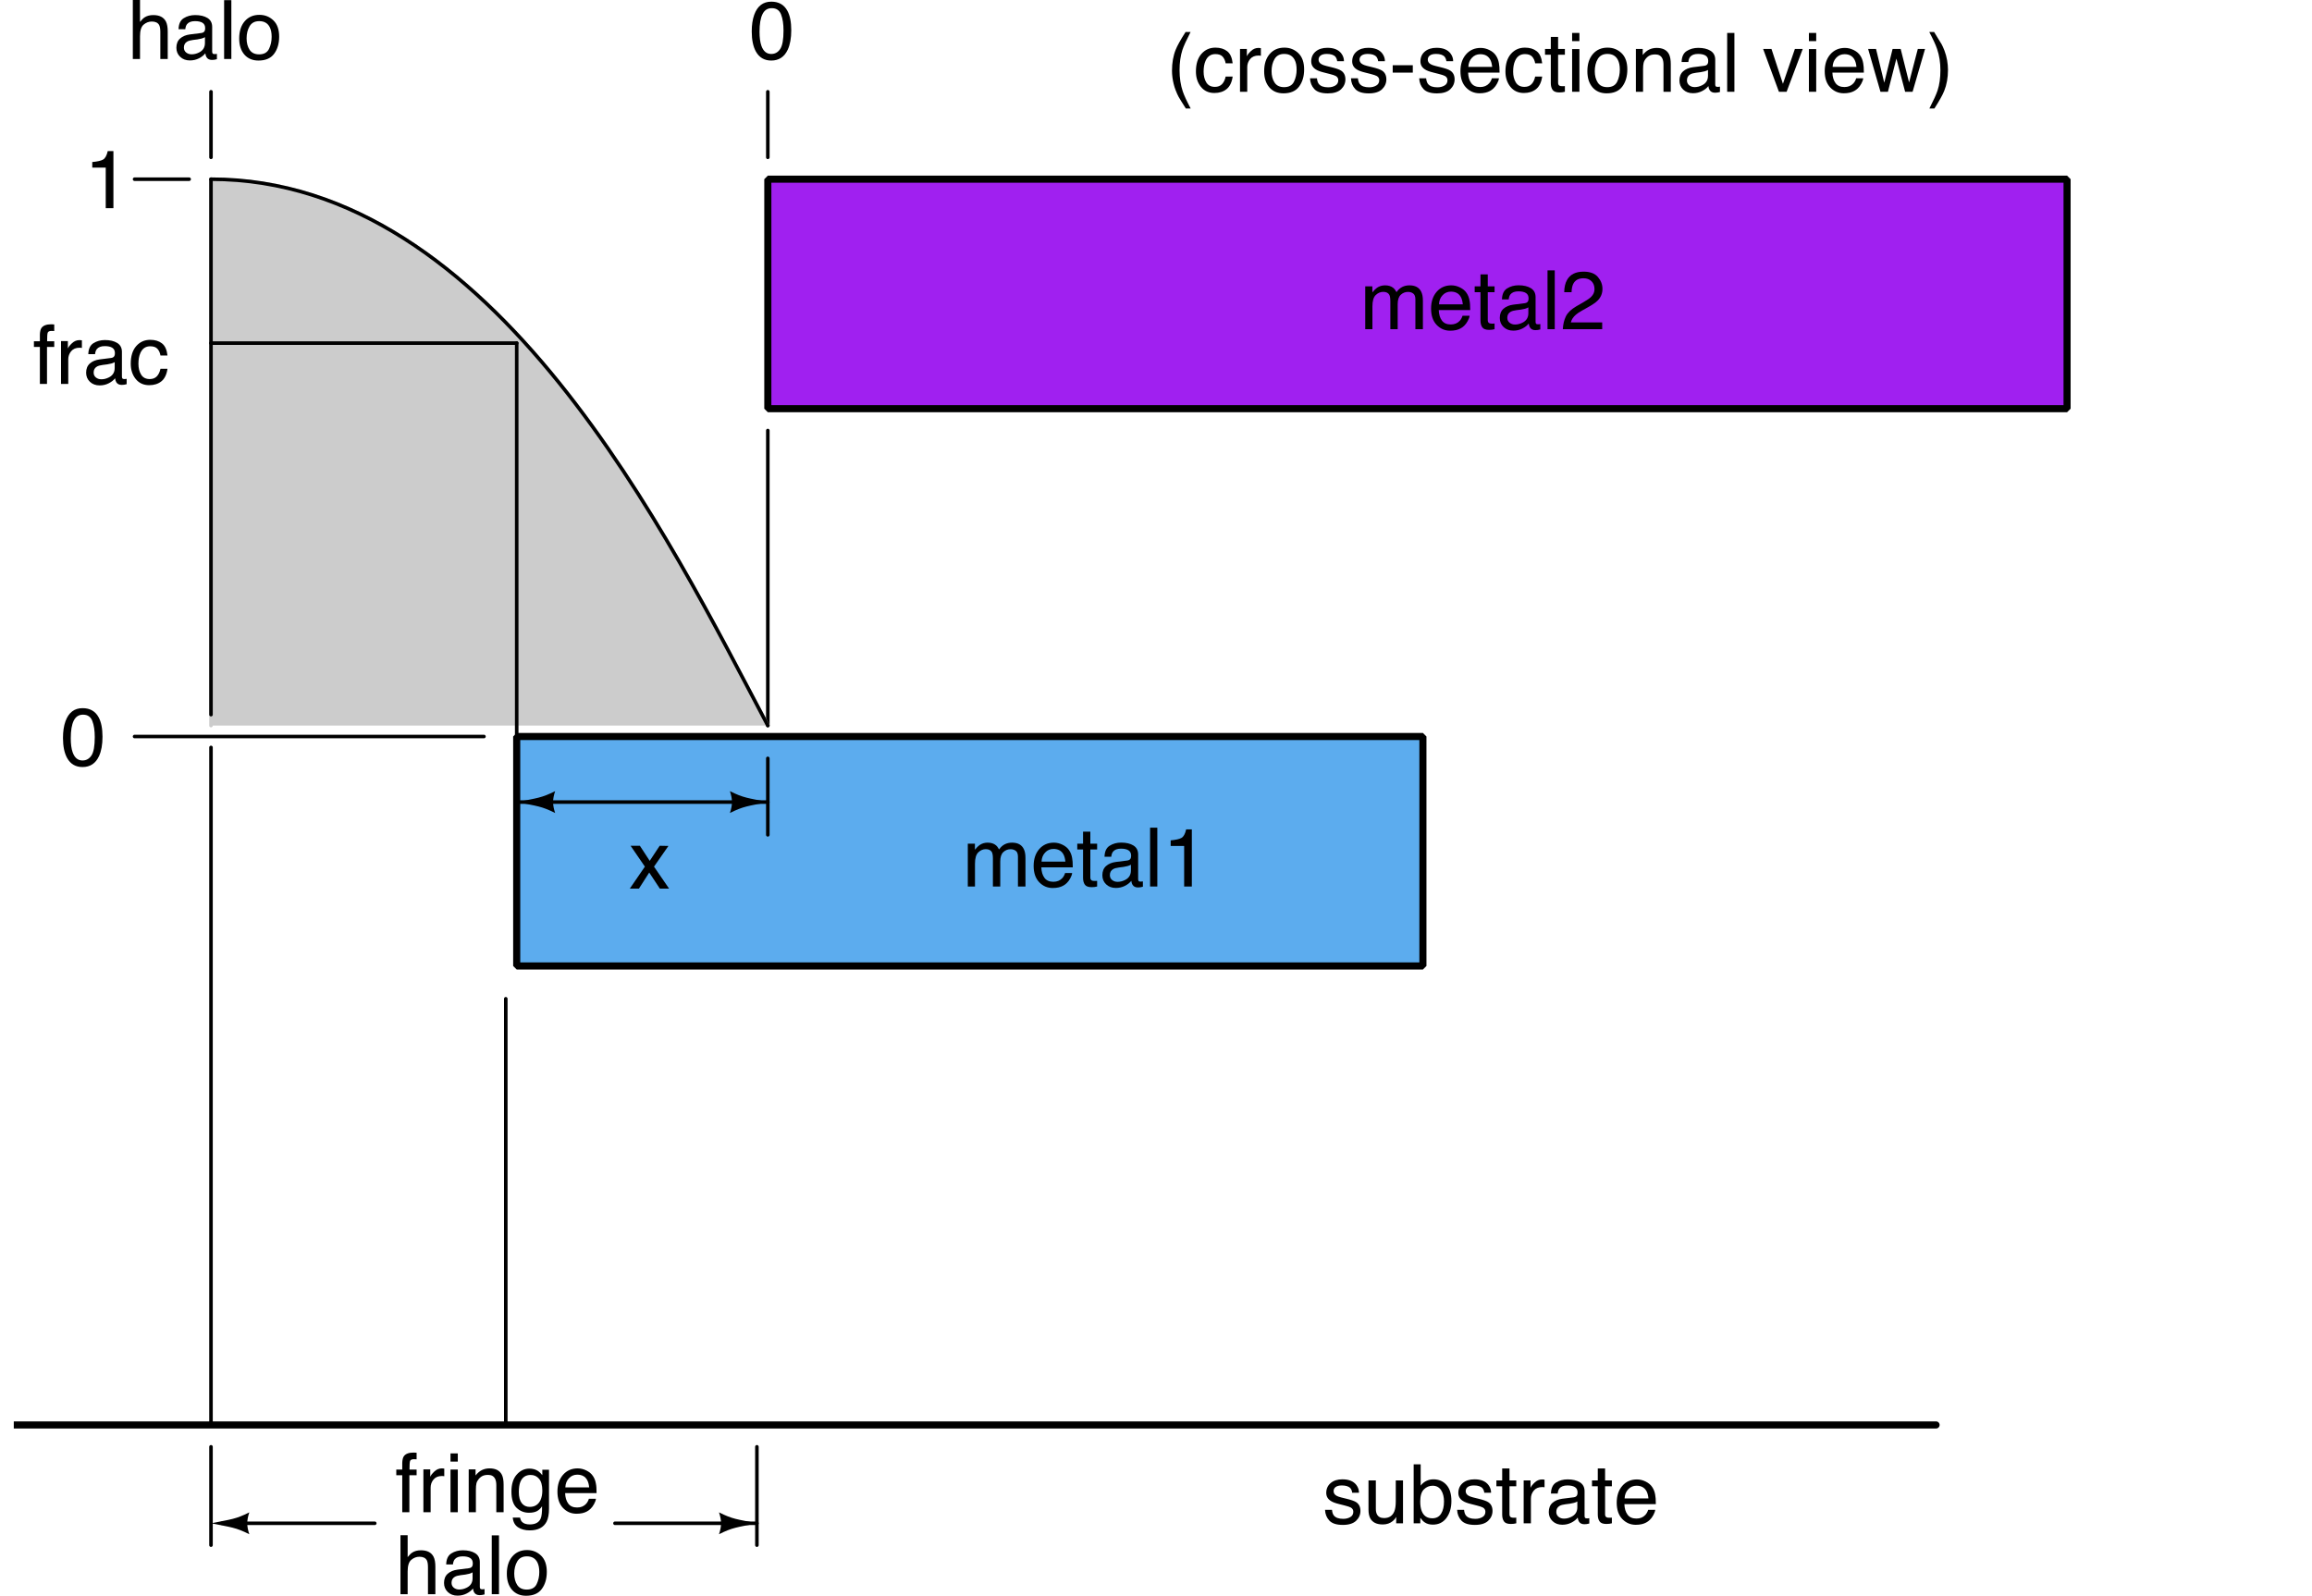 <?xml version="1.0" encoding="UTF-8"?>
<svg xmlns="http://www.w3.org/2000/svg" xmlns:xlink="http://www.w3.org/1999/xlink" width="649" height="448" viewBox="0 0 649 448">
<defs>
<g>
<g id="glyph-0-0">
<path d="M 1.484 -12.031 L 3.484 -12.031 L 3.484 -10.328 C 3.961 -10.922 4.395 -11.352 4.781 -11.625 C 5.445 -12.082 6.203 -12.312 7.047 -12.312 C 8.004 -12.312 8.773 -12.07 9.359 -11.594 C 9.691 -11.32 9.992 -10.926 10.266 -10.406 C 10.711 -11.051 11.238 -11.531 11.844 -11.844 C 12.457 -12.156 13.141 -12.312 13.891 -12.312 C 15.504 -12.312 16.602 -11.723 17.188 -10.547 C 17.508 -9.922 17.672 -9.078 17.672 -8.016 L 17.672 0 L 15.562 0 L 15.562 -8.359 C 15.562 -9.16 15.359 -9.711 14.953 -10.016 C 14.555 -10.316 14.07 -10.469 13.5 -10.469 C 12.707 -10.469 12.023 -10.195 11.453 -9.656 C 10.879 -9.125 10.594 -8.238 10.594 -7 L 10.594 0 L 8.531 0 L 8.531 -7.859 C 8.531 -8.672 8.438 -9.266 8.25 -9.641 C 7.938 -10.203 7.363 -10.484 6.531 -10.484 C 5.758 -10.484 5.062 -10.188 4.438 -9.594 C 3.812 -9 3.5 -7.93 3.5 -6.391 L 3.5 0 L 1.484 0 Z M 1.484 -12.031 "/>
</g>
<g id="glyph-0-1">
<path d="M 6.484 -12.312 C 7.336 -12.312 8.164 -12.109 8.969 -11.703 C 9.77 -11.305 10.379 -10.785 10.797 -10.141 C 11.203 -9.535 11.473 -8.832 11.609 -8.031 C 11.734 -7.469 11.797 -6.582 11.797 -5.375 L 2.969 -5.375 C 3.008 -4.156 3.301 -3.176 3.844 -2.438 C 4.383 -1.695 5.219 -1.328 6.344 -1.328 C 7.395 -1.328 8.238 -1.676 8.875 -2.375 C 9.227 -2.781 9.484 -3.25 9.641 -3.781 L 11.625 -3.781 C 11.57 -3.332 11.395 -2.836 11.094 -2.297 C 10.801 -1.754 10.473 -1.312 10.109 -0.969 C 9.492 -0.363 8.734 0.039 7.828 0.25 C 7.336 0.363 6.785 0.422 6.172 0.422 C 4.68 0.422 3.414 -0.117 2.375 -1.203 C 1.332 -2.297 0.812 -3.82 0.812 -5.781 C 0.812 -7.719 1.332 -9.289 2.375 -10.5 C 3.426 -11.707 4.797 -12.312 6.484 -12.312 Z M 9.719 -6.984 C 9.633 -7.859 9.441 -8.555 9.141 -9.078 C 8.586 -10.055 7.664 -10.547 6.375 -10.547 C 5.438 -10.547 4.656 -10.207 4.031 -9.531 C 3.406 -8.863 3.07 -8.016 3.031 -6.984 Z M 6.297 -12.328 Z M 6.297 -12.328 "/>
</g>
<g id="glyph-0-2">
<path d="M 1.891 -15.391 L 3.938 -15.391 L 3.938 -12.031 L 5.844 -12.031 L 5.844 -10.391 L 3.938 -10.391 L 3.938 -2.531 C 3.938 -2.113 4.078 -1.832 4.359 -1.688 C 4.516 -1.602 4.773 -1.562 5.141 -1.562 C 5.242 -1.562 5.348 -1.562 5.453 -1.562 C 5.566 -1.57 5.695 -1.582 5.844 -1.594 L 5.844 0 C 5.613 0.062 5.375 0.109 5.125 0.141 C 4.875 0.172 4.602 0.188 4.312 0.188 C 3.363 0.188 2.723 -0.051 2.391 -0.531 C 2.055 -1.02 1.891 -1.648 1.891 -2.422 L 1.891 -10.391 L 0.266 -10.391 L 0.266 -12.031 L 1.891 -12.031 Z M 1.891 -15.391 "/>
</g>
<g id="glyph-0-3">
<path d="M 3.031 -3.203 C 3.031 -2.617 3.242 -2.156 3.672 -1.812 C 4.098 -1.477 4.602 -1.312 5.188 -1.312 C 5.895 -1.312 6.582 -1.477 7.25 -1.812 C 8.375 -2.352 8.938 -3.25 8.938 -4.5 L 8.938 -6.125 C 8.688 -5.969 8.367 -5.836 7.984 -5.734 C 7.598 -5.629 7.219 -5.551 6.844 -5.5 L 5.609 -5.344 C 4.879 -5.25 4.332 -5.098 3.969 -4.891 C 3.344 -4.535 3.031 -3.973 3.031 -3.203 Z M 7.922 -7.297 C 8.391 -7.359 8.703 -7.551 8.859 -7.875 C 8.953 -8.051 9 -8.312 9 -8.656 C 9 -9.344 8.754 -9.844 8.266 -10.156 C 7.773 -10.469 7.07 -10.625 6.156 -10.625 C 5.102 -10.625 4.352 -10.336 3.906 -9.766 C 3.656 -9.453 3.492 -8.984 3.422 -8.359 L 1.531 -8.359 C 1.57 -9.848 2.055 -10.879 2.984 -11.453 C 3.91 -12.035 4.984 -12.328 6.203 -12.328 C 7.617 -12.328 8.766 -12.055 9.641 -11.516 C 10.523 -10.973 10.969 -10.133 10.969 -9 L 10.969 -2.062 C 10.969 -1.852 11.008 -1.688 11.094 -1.562 C 11.176 -1.438 11.359 -1.375 11.641 -1.375 C 11.723 -1.375 11.82 -1.379 11.938 -1.391 C 12.051 -1.398 12.172 -1.414 12.297 -1.438 L 12.297 0.062 C 11.984 0.145 11.742 0.195 11.578 0.219 C 11.41 0.25 11.188 0.266 10.906 0.266 C 10.207 0.266 9.703 0.012 9.391 -0.484 C 9.223 -0.742 9.109 -1.113 9.047 -1.594 C 8.629 -1.051 8.035 -0.582 7.266 -0.188 C 6.492 0.207 5.645 0.406 4.719 0.406 C 3.602 0.406 2.691 0.066 1.984 -0.609 C 1.273 -1.285 0.922 -2.133 0.922 -3.156 C 0.922 -4.27 1.27 -5.133 1.969 -5.75 C 2.664 -6.363 3.578 -6.742 4.703 -6.891 Z M 6.25 -12.328 Z M 6.25 -12.328 "/>
</g>
<g id="glyph-0-4">
<path d="M 1.531 -16.516 L 3.562 -16.516 L 3.562 0 L 1.531 0 Z M 1.531 -16.516 "/>
</g>
<g id="glyph-0-5">
<path d="M 0.719 0 C 0.789 -1.383 1.078 -2.586 1.578 -3.609 C 2.078 -4.641 3.051 -5.578 4.5 -6.422 L 6.656 -7.672 C 7.613 -8.223 8.289 -8.703 8.688 -9.109 C 9.301 -9.723 9.609 -10.43 9.609 -11.234 C 9.609 -12.172 9.328 -12.914 8.766 -13.469 C 8.203 -14.02 7.453 -14.297 6.516 -14.297 C 5.129 -14.297 4.172 -13.77 3.641 -12.719 C 3.359 -12.156 3.203 -11.379 3.172 -10.391 L 1.109 -10.391 C 1.129 -11.785 1.391 -12.926 1.891 -13.812 C 2.766 -15.375 4.312 -16.156 6.531 -16.156 C 8.363 -16.156 9.707 -15.656 10.562 -14.656 C 11.414 -13.656 11.844 -12.547 11.844 -11.328 C 11.844 -10.035 11.391 -8.938 10.484 -8.031 C 9.953 -7.488 9.008 -6.844 7.656 -6.094 L 6.125 -5.234 C 5.383 -4.828 4.805 -4.441 4.391 -4.078 C 3.641 -3.43 3.164 -2.707 2.969 -1.906 L 11.766 -1.906 L 11.766 0 Z M 0.719 0 "/>
</g>
<g id="glyph-0-6">
<path d="M 2.203 -11.391 L 2.203 -12.953 C 3.66 -13.086 4.676 -13.32 5.25 -13.656 C 5.832 -13.988 6.266 -14.781 6.547 -16.031 L 8.141 -16.031 L 8.141 0 L 5.984 0 L 5.984 -11.391 Z M 2.203 -11.391 "/>
</g>
<g id="glyph-0-7">
<path d="M 2.688 -3.781 C 2.75 -3.102 2.914 -2.582 3.188 -2.219 C 3.695 -1.57 4.582 -1.25 5.844 -1.25 C 6.594 -1.25 7.25 -1.41 7.812 -1.734 C 8.383 -2.055 8.672 -2.562 8.672 -3.25 C 8.672 -3.758 8.441 -4.148 7.984 -4.422 C 7.691 -4.586 7.113 -4.781 6.25 -5 L 4.656 -5.406 C 3.625 -5.656 2.863 -5.941 2.375 -6.266 C 1.508 -6.805 1.078 -7.562 1.078 -8.531 C 1.078 -9.664 1.484 -10.582 2.297 -11.281 C 3.117 -11.988 4.223 -12.344 5.609 -12.344 C 7.422 -12.344 8.727 -11.812 9.531 -10.75 C 10.031 -10.082 10.273 -9.359 10.266 -8.578 L 8.359 -8.578 C 8.316 -9.035 8.156 -9.453 7.875 -9.828 C 7.406 -10.359 6.598 -10.625 5.453 -10.625 C 4.691 -10.625 4.113 -10.477 3.719 -10.188 C 3.332 -9.895 3.141 -9.508 3.141 -9.031 C 3.141 -8.5 3.395 -8.078 3.906 -7.766 C 4.207 -7.578 4.648 -7.41 5.234 -7.266 L 6.562 -6.938 C 8.02 -6.594 8.992 -6.254 9.484 -5.922 C 10.273 -5.398 10.672 -4.586 10.672 -3.484 C 10.672 -2.41 10.266 -1.484 9.453 -0.703 C 8.641 0.066 7.398 0.453 5.734 0.453 C 3.953 0.453 2.688 0.043 1.938 -0.766 C 1.188 -1.578 0.785 -2.582 0.734 -3.781 Z M 5.672 -12.328 Z M 5.672 -12.328 "/>
</g>
<g id="glyph-0-8">
<path d="M 3.5 -12.031 L 3.5 -4.047 C 3.5 -3.43 3.598 -2.93 3.797 -2.547 C 4.148 -1.828 4.82 -1.469 5.812 -1.469 C 7.219 -1.469 8.176 -2.094 8.688 -3.344 C 8.957 -4.02 9.094 -4.945 9.094 -6.125 L 9.094 -12.031 L 11.125 -12.031 L 11.125 0 L 9.203 0 L 9.234 -1.781 C 8.973 -1.32 8.645 -0.938 8.25 -0.625 C 7.477 0.008 6.547 0.328 5.453 0.328 C 3.734 0.328 2.562 -0.242 1.938 -1.391 C 1.602 -2.004 1.438 -2.828 1.438 -3.859 L 1.438 -12.031 Z M 6.281 -12.328 Z M 6.281 -12.328 "/>
</g>
<g id="glyph-0-9">
<path d="M 1.328 -16.562 L 3.297 -16.562 L 3.297 -10.578 C 3.734 -11.148 4.258 -11.586 4.875 -11.891 C 5.488 -12.191 6.156 -12.344 6.875 -12.344 C 8.375 -12.344 9.586 -11.828 10.516 -10.797 C 11.453 -9.773 11.922 -8.258 11.922 -6.25 C 11.922 -4.344 11.457 -2.758 10.531 -1.5 C 9.613 -0.25 8.336 0.375 6.703 0.375 C 5.785 0.375 5.016 0.152 4.391 -0.281 C 4.016 -0.539 3.613 -0.961 3.188 -1.547 L 3.188 0 L 1.328 0 Z M 6.578 -1.406 C 7.672 -1.406 8.488 -1.836 9.031 -2.703 C 9.57 -3.578 9.844 -4.723 9.844 -6.141 C 9.844 -7.41 9.57 -8.461 9.031 -9.297 C 8.488 -10.129 7.691 -10.547 6.641 -10.547 C 5.711 -10.547 4.898 -10.203 4.203 -9.516 C 3.516 -8.836 3.172 -7.711 3.172 -6.141 C 3.172 -5.016 3.316 -4.098 3.609 -3.391 C 4.141 -2.066 5.129 -1.406 6.578 -1.406 Z M 6.578 -1.406 "/>
</g>
<g id="glyph-0-10">
<path d="M 1.531 -12.031 L 3.453 -12.031 L 3.453 -9.953 C 3.609 -10.359 3.992 -10.852 4.609 -11.438 C 5.223 -12.02 5.93 -12.312 6.734 -12.312 C 6.773 -12.312 6.836 -12.305 6.922 -12.297 C 7.016 -12.285 7.172 -12.27 7.391 -12.25 L 7.391 -10.109 C 7.266 -10.129 7.148 -10.145 7.047 -10.156 C 6.953 -10.164 6.848 -10.172 6.734 -10.172 C 5.711 -10.172 4.926 -9.844 4.375 -9.188 C 3.832 -8.531 3.562 -7.773 3.562 -6.922 L 3.562 0 L 1.531 0 Z M 1.531 -12.031 "/>
</g>
<g id="glyph-0-11">
<path d="M 6.812 -16.781 C 5.633 -14.488 4.867 -12.805 4.516 -11.734 C 3.984 -10.086 3.719 -8.191 3.719 -6.047 C 3.719 -3.867 4.02 -1.883 4.625 -0.094 C 5 1.02 5.738 2.617 6.844 4.703 L 5.484 4.703 C 4.391 2.992 3.711 1.898 3.453 1.422 C 3.191 0.953 2.906 0.309 2.594 -0.5 C 2.176 -1.602 1.883 -2.785 1.719 -4.047 C 1.633 -4.691 1.594 -5.312 1.594 -5.906 C 1.594 -8.125 1.941 -10.098 2.641 -11.828 C 3.078 -12.93 4 -14.582 5.406 -16.781 Z M 6.812 -16.781 "/>
</g>
<g id="glyph-0-12">
<path d="M 6.125 -12.391 C 7.477 -12.391 8.578 -12.055 9.422 -11.391 C 10.273 -10.734 10.789 -9.598 10.969 -7.984 L 9 -7.984 C 8.875 -8.734 8.598 -9.352 8.172 -9.844 C 7.742 -10.332 7.062 -10.578 6.125 -10.578 C 4.832 -10.578 3.91 -9.945 3.359 -8.688 C 2.992 -7.875 2.812 -6.863 2.812 -5.656 C 2.812 -4.457 3.066 -3.441 3.578 -2.609 C 4.086 -1.785 4.891 -1.375 5.984 -1.375 C 6.828 -1.375 7.492 -1.629 7.984 -2.141 C 8.473 -2.66 8.812 -3.367 9 -4.266 L 10.969 -4.266 C 10.738 -2.66 10.172 -1.488 9.266 -0.75 C 8.367 -0.02 7.223 0.344 5.828 0.344 C 4.254 0.344 3 -0.227 2.062 -1.375 C 1.125 -2.531 0.656 -3.969 0.656 -5.688 C 0.656 -7.801 1.164 -9.445 2.188 -10.625 C 3.219 -11.801 4.531 -12.391 6.125 -12.391 Z M 5.812 -12.328 Z M 5.812 -12.328 "/>
</g>
<g id="glyph-0-13">
<path d="M 6.25 -1.297 C 7.594 -1.297 8.516 -1.801 9.016 -2.812 C 9.516 -3.832 9.766 -4.969 9.766 -6.219 C 9.766 -7.344 9.582 -8.254 9.219 -8.953 C 8.645 -10.066 7.664 -10.625 6.281 -10.625 C 5.039 -10.625 4.141 -10.148 3.578 -9.203 C 3.016 -8.254 2.734 -7.113 2.734 -5.781 C 2.734 -4.5 3.016 -3.43 3.578 -2.578 C 4.141 -1.723 5.031 -1.297 6.25 -1.297 Z M 6.328 -12.391 C 7.879 -12.391 9.191 -11.867 10.266 -10.828 C 11.336 -9.797 11.875 -8.273 11.875 -6.266 C 11.875 -4.328 11.398 -2.723 10.453 -1.453 C 9.516 -0.191 8.051 0.438 6.062 0.438 C 4.406 0.438 3.086 -0.117 2.109 -1.234 C 1.141 -2.359 0.656 -3.863 0.656 -5.75 C 0.656 -7.77 1.164 -9.379 2.188 -10.578 C 3.219 -11.785 4.598 -12.391 6.328 -12.391 Z M 6.266 -12.328 Z M 6.266 -12.328 "/>
</g>
<g id="glyph-0-14">
<path d="M 0.953 -7.453 L 6.594 -7.453 L 6.594 -5.375 L 0.953 -5.375 Z M 0.953 -7.453 "/>
</g>
<g id="glyph-0-15">
<path d="M 1.484 -11.984 L 3.531 -11.984 L 3.531 0 L 1.484 0 Z M 1.484 -16.516 L 3.531 -16.516 L 3.531 -14.219 L 1.484 -14.219 Z M 1.484 -16.516 "/>
</g>
<g id="glyph-0-16">
<path d="M 1.484 -12.031 L 3.406 -12.031 L 3.406 -10.328 C 3.969 -11.035 4.566 -11.539 5.203 -11.844 C 5.848 -12.156 6.555 -12.312 7.328 -12.312 C 9.035 -12.312 10.191 -11.711 10.797 -10.516 C 11.117 -9.867 11.281 -8.938 11.281 -7.719 L 11.281 0 L 9.234 0 L 9.234 -7.578 C 9.234 -8.316 9.125 -8.91 8.906 -9.359 C 8.539 -10.109 7.891 -10.484 6.953 -10.484 C 6.473 -10.484 6.078 -10.438 5.766 -10.344 C 5.211 -10.176 4.727 -9.844 4.312 -9.344 C 3.977 -8.945 3.758 -8.535 3.656 -8.109 C 3.551 -7.691 3.5 -7.086 3.5 -6.297 L 3.5 0 L 1.484 0 Z M 6.234 -12.328 Z M 6.234 -12.328 "/>
</g>
<g id="glyph-0-17">
</g>
<g id="glyph-0-18">
<path d="M 2.469 -12.031 L 5.688 -2.234 L 9.047 -12.031 L 11.25 -12.031 L 6.719 0 L 4.562 0 L 0.125 -12.031 Z M 2.469 -12.031 "/>
</g>
<g id="glyph-0-19">
<path d="M 2.422 -12.031 L 4.734 -2.547 L 7.078 -12.031 L 9.344 -12.031 L 11.703 -2.609 L 14.156 -12.031 L 16.188 -12.031 L 12.688 0 L 10.594 0 L 8.141 -9.312 L 5.766 0 L 3.672 0 L 0.203 -12.031 Z M 2.422 -12.031 "/>
</g>
<g id="glyph-0-20">
<path d="M 0.797 4.703 C 1.984 2.379 2.75 0.684 3.094 -0.375 C 3.625 -1.988 3.891 -3.879 3.891 -6.047 C 3.891 -8.211 3.582 -10.191 2.969 -11.984 C 2.602 -13.098 1.867 -14.695 0.766 -16.781 L 2.125 -16.781 C 3.281 -14.938 3.977 -13.797 4.219 -13.359 C 4.457 -12.93 4.723 -12.344 5.016 -11.594 C 5.367 -10.656 5.625 -9.727 5.781 -8.812 C 5.938 -7.895 6.016 -7.016 6.016 -6.172 C 6.016 -3.953 5.66 -1.973 4.953 -0.234 C 4.516 0.879 3.598 2.523 2.203 4.703 Z M 0.797 4.703 "/>
</g>
<g id="glyph-0-21">
<path d="M 1.984 -13.875 C 2.016 -14.707 2.16 -15.316 2.422 -15.703 C 2.898 -16.398 3.812 -16.75 5.156 -16.75 C 5.281 -16.75 5.41 -16.742 5.547 -16.734 C 5.68 -16.723 5.836 -16.711 6.016 -16.703 L 6.016 -14.859 C 5.797 -14.867 5.641 -14.875 5.547 -14.875 C 5.453 -14.883 5.367 -14.891 5.297 -14.891 C 4.68 -14.891 4.312 -14.727 4.188 -14.406 C 4.07 -14.094 4.016 -13.285 4.016 -11.984 L 6.016 -11.984 L 6.016 -10.391 L 3.984 -10.391 L 3.984 0 L 1.984 0 L 1.984 -10.391 L 0.312 -10.391 L 0.312 -11.984 L 1.984 -11.984 Z M 1.984 -13.875 "/>
</g>
<g id="glyph-0-22">
<path d="M 5.734 -12.25 C 6.672 -12.25 7.492 -12.016 8.203 -11.547 C 8.578 -11.285 8.961 -10.906 9.359 -10.406 L 9.359 -11.922 L 11.234 -11.922 L 11.234 -0.984 C 11.234 0.543 11.008 1.754 10.562 2.641 C 9.719 4.273 8.133 5.094 5.812 5.094 C 4.508 5.094 3.414 4.801 2.531 4.219 C 1.656 3.633 1.164 2.727 1.062 1.5 L 3.109 1.5 C 3.203 2.031 3.395 2.441 3.688 2.734 C 4.145 3.191 4.863 3.422 5.844 3.422 C 7.395 3.422 8.41 2.875 8.891 1.781 C 9.18 1.133 9.312 -0.016 9.281 -1.672 C 8.883 -1.055 8.398 -0.598 7.828 -0.297 C 7.254 -0.004 6.504 0.141 5.578 0.141 C 4.266 0.141 3.117 -0.316 2.141 -1.234 C 1.172 -2.16 0.688 -3.691 0.688 -5.828 C 0.688 -7.848 1.176 -9.422 2.156 -10.547 C 3.145 -11.68 4.336 -12.25 5.734 -12.25 Z M 9.359 -6.062 C 9.359 -7.562 9.051 -8.672 8.438 -9.391 C 7.832 -10.109 7.051 -10.469 6.094 -10.469 C 4.676 -10.469 3.703 -9.801 3.172 -8.469 C 2.898 -7.75 2.766 -6.812 2.766 -5.656 C 2.766 -4.301 3.035 -3.27 3.578 -2.562 C 4.129 -1.852 4.875 -1.5 5.812 -1.5 C 7.258 -1.5 8.281 -2.156 8.875 -3.469 C 9.195 -4.207 9.359 -5.07 9.359 -6.062 Z M 5.969 -12.328 Z M 5.969 -12.328 "/>
</g>
<g id="glyph-0-23">
<path d="M 1.484 -16.562 L 3.5 -16.562 L 3.5 -10.406 C 3.977 -11.008 4.41 -11.438 4.797 -11.688 C 5.441 -12.113 6.254 -12.328 7.234 -12.328 C 8.973 -12.328 10.156 -11.719 10.781 -10.5 C 11.113 -9.832 11.281 -8.906 11.281 -7.719 L 11.281 0 L 9.203 0 L 9.203 -7.578 C 9.203 -8.461 9.094 -9.113 8.875 -9.531 C 8.508 -10.188 7.82 -10.516 6.812 -10.516 C 5.969 -10.516 5.203 -10.223 4.516 -9.641 C 3.836 -9.066 3.5 -7.984 3.5 -6.391 L 3.5 0 L 1.484 0 Z M 1.484 -16.562 "/>
</g>
<g id="glyph-0-24">
<path d="M 6.219 -16.094 C 8.301 -16.094 9.805 -15.234 10.734 -13.516 C 11.453 -12.191 11.812 -10.375 11.812 -8.062 C 11.812 -5.875 11.488 -4.066 10.844 -2.641 C 9.895 -0.586 8.348 0.438 6.203 0.438 C 4.273 0.438 2.836 -0.398 1.891 -2.078 C 1.109 -3.484 0.719 -5.363 0.719 -7.719 C 0.719 -9.551 0.953 -11.117 1.422 -12.422 C 2.305 -14.867 3.906 -16.094 6.219 -16.094 Z M 6.203 -1.406 C 7.242 -1.406 8.078 -1.867 8.703 -2.797 C 9.328 -3.723 9.641 -5.453 9.641 -7.984 C 9.641 -9.816 9.41 -11.32 8.953 -12.5 C 8.504 -13.676 7.633 -14.266 6.344 -14.266 C 5.156 -14.266 4.285 -13.703 3.734 -12.578 C 3.18 -11.461 2.906 -9.816 2.906 -7.641 C 2.906 -6.004 3.082 -4.688 3.438 -3.688 C 3.977 -2.164 4.898 -1.406 6.203 -1.406 Z M 6.203 -1.406 "/>
</g>
<g id="glyph-0-25">
<path d="M 0.344 -12.031 L 2.953 -12.031 L 5.719 -7.797 L 8.516 -12.031 L 10.969 -11.984 L 6.922 -6.172 L 11.156 0 L 8.562 0 L 5.578 -4.516 L 2.688 0 L 0.125 0 L 4.359 -6.172 Z M 0.344 -12.031 "/>
</g>
</g>
<clipPath id="clip-0">
<path clip-rule="nonzero" d="M 3.871 399 L 545 399 L 545 402 L 3.871 402 Z M 3.871 399 "/>
</clipPath>
</defs>
<path fill-rule="evenodd" fill="rgb(62.744%, 12.549%, 94.116%)" fill-opacity="1" d="M 215.625 50.309 L 580.488 50.309 L 580.488 114.734 L 215.625 114.734 Z M 215.625 50.309 "/>
<path fill="none" stroke-width="0.997" stroke-linecap="round" stroke-linejoin="bevel" stroke="rgb(62.744%, 12.549%, 94.116%)" stroke-opacity="1" stroke-miterlimit="6" d="M 50.309 215.751 L 114.734 215.751 L 114.734 580.827 L 50.309 580.827 Z M 50.309 215.751 " transform="matrix(0, 1, 0.999, 0, 0, 0)"/>
<path fill="none" stroke-width="1.994" stroke-linecap="round" stroke-linejoin="bevel" stroke="rgb(0%, 0%, 0%)" stroke-opacity="1" stroke-miterlimit="6" d="M 50.309 215.751 L 114.734 215.751 L 114.734 580.827 L 50.309 580.827 Z M 50.309 215.751 " transform="matrix(0, 1, 0.999, 0, 0, 0)"/>
<path fill-rule="evenodd" fill="rgb(36.078%, 67.45%, 93.332%)" fill-opacity="1" d="M 145.105 206.77 L 399.59 206.77 L 399.59 271.195 L 145.105 271.195 Z M 145.105 206.77 "/>
<path fill="none" stroke-width="0.997" stroke-linecap="round" stroke-linejoin="bevel" stroke="rgb(36.078%, 67.45%, 93.332%)" stroke-opacity="1" stroke-miterlimit="6" d="M 206.77 145.19 L 271.195 145.19 L 271.195 399.823 L 206.77 399.823 Z M 206.77 145.19 " transform="matrix(0, 1, 0.999, 0, 0, 0)"/>
<path fill="none" stroke-width="1.994" stroke-linecap="round" stroke-linejoin="bevel" stroke="rgb(0%, 0%, 0%)" stroke-opacity="1" stroke-miterlimit="6" d="M 206.77 145.19 L 271.195 145.19 L 271.195 399.823 L 206.77 399.823 Z M 206.77 145.19 " transform="matrix(0, 1, 0.999, 0, 0, 0)"/>
<path fill="none" stroke-width="0.997" stroke-linecap="round" stroke-linejoin="bevel" stroke="rgb(0%, 0%, 0%)" stroke-opacity="1" stroke-miterlimit="6" d="M 203.703 215.751 L 120.867 215.751 " transform="matrix(0, 1, 0.999, 0, 0, 0)"/>
<path fill="none" stroke-width="0.997" stroke-linecap="round" stroke-linejoin="bevel" stroke="rgb(0%, 0%, 0%)" stroke-opacity="1" stroke-miterlimit="6" d="M 234.379 215.751 L 212.906 215.751 " transform="matrix(0, 1, 0.999, 0, 0, 0)"/>
<path fill="none" stroke-width="0.997" stroke-linecap="round" stroke-linejoin="bevel" stroke="rgb(0%, 0%, 0%)" stroke-opacity="1" stroke-miterlimit="6" d="M 225.176 215.751 L 225.176 145.19 " transform="matrix(0, 1, 0.999, 0, 0, 0)"/>
<path fill-rule="evenodd" fill="rgb(0%, 0%, 0%)" fill-opacity="1" d="M 204.891 228.242 C 208.723 226.328 209.875 226.328 215.625 225.176 C 209.875 224.027 208.723 224.027 204.891 222.109 C 205.66 224.41 205.66 225.945 204.891 228.242 "/>
<path fill-rule="evenodd" fill="rgb(0%, 0%, 0%)" fill-opacity="1" d="M 155.836 228.242 C 152 226.328 150.852 226.328 145.105 225.176 C 150.852 224.027 152 224.027 155.836 222.109 C 155.066 224.41 155.066 225.945 155.836 228.242 "/>
<g clip-path="url(#clip-0)">
<path fill="none" stroke-width="1.994" stroke-linecap="round" stroke-linejoin="bevel" stroke="rgb(0%, 0%, 0%)" stroke-opacity="1" stroke-miterlimit="6" d="M 400.047 544.013 L 400.047 0.997 " transform="matrix(0, 1, 0.999, 0, 0, 0)"/>
</g>
<g fill="rgb(0%, 0%, 0%)" fill-opacity="1">
<use xlink:href="#glyph-0-0" x="381.75" y="92.42"/>
<use xlink:href="#glyph-0-1" x="400.906" y="92.42"/>
<use xlink:href="#glyph-0-2" x="413.695" y="92.42"/>
<use xlink:href="#glyph-0-3" x="420.084" y="92.42"/>
<use xlink:href="#glyph-0-4" x="432.873" y="92.42"/>
<use xlink:href="#glyph-0-5" x="437.982" y="92.42"/>
</g>
<g fill="rgb(0%, 0%, 0%)" fill-opacity="1">
<use xlink:href="#glyph-0-0" x="270.186" y="248.882"/>
<use xlink:href="#glyph-0-1" x="289.342" y="248.882"/>
<use xlink:href="#glyph-0-2" x="302.131" y="248.882"/>
<use xlink:href="#glyph-0-3" x="308.52" y="248.882"/>
<use xlink:href="#glyph-0-4" x="321.309" y="248.882"/>
<use xlink:href="#glyph-0-6" x="326.418" y="248.882"/>
</g>
<g fill="rgb(0%, 0%, 0%)" fill-opacity="1">
<use xlink:href="#glyph-0-7" x="371.215" y="427.657"/>
<use xlink:href="#glyph-0-8" x="382.712" y="427.657"/>
<use xlink:href="#glyph-0-9" x="395.501" y="427.657"/>
<use xlink:href="#glyph-0-7" x="408.291" y="427.657"/>
<use xlink:href="#glyph-0-2" x="419.788" y="427.657"/>
<use xlink:href="#glyph-0-10" x="426.177" y="427.657"/>
<use xlink:href="#glyph-0-3" x="433.835" y="427.657"/>
<use xlink:href="#glyph-0-2" x="446.624" y="427.657"/>
<use xlink:href="#glyph-0-1" x="453.013" y="427.657"/>
</g>
<path fill="none" stroke-width="0.997" stroke-linecap="round" stroke-linejoin="bevel" stroke="rgb(0%, 0%, 0%)" stroke-opacity="1" stroke-miterlimit="6" d="M 400.047 59.289 L 209.836 59.289 " transform="matrix(0, 1, 0.999, 0, 0, 0)"/>
<path fill="none" stroke-width="0.997" stroke-linecap="round" stroke-linejoin="bevel" stroke="rgb(0%, 0%, 0%)" stroke-opacity="1" stroke-miterlimit="6" d="M 400.047 142.122 L 280.398 142.122 " transform="matrix(0, 1, 0.999, 0, 0, 0)"/>
<g fill="rgb(0%, 0%, 0%)" fill-opacity="1">
<use xlink:href="#glyph-0-11" x="327.394" y="25.764"/>
<use xlink:href="#glyph-0-12" x="335.052" y="25.764"/>
<use xlink:href="#glyph-0-10" x="346.55" y="25.764"/>
<use xlink:href="#glyph-0-13" x="354.207" y="25.764"/>
<use xlink:href="#glyph-0-7" x="366.997" y="25.764"/>
<use xlink:href="#glyph-0-7" x="378.494" y="25.764"/>
<use xlink:href="#glyph-0-14" x="389.992" y="25.764"/>
<use xlink:href="#glyph-0-7" x="397.65" y="25.764"/>
<use xlink:href="#glyph-0-1" x="409.148" y="25.764"/>
<use xlink:href="#glyph-0-12" x="421.937" y="25.764"/>
<use xlink:href="#glyph-0-2" x="433.435" y="25.764"/>
<use xlink:href="#glyph-0-15" x="439.824" y="25.764"/>
<use xlink:href="#glyph-0-13" x="444.933" y="25.764"/>
<use xlink:href="#glyph-0-16" x="457.722" y="25.764"/>
<use xlink:href="#glyph-0-3" x="470.511" y="25.764"/>
<use xlink:href="#glyph-0-4" x="483.3" y="25.764"/>
<use xlink:href="#glyph-0-17" x="488.409" y="25.764"/>
<use xlink:href="#glyph-0-18" x="494.798" y="25.764"/>
<use xlink:href="#glyph-0-15" x="506.295" y="25.764"/>
<use xlink:href="#glyph-0-1" x="511.404" y="25.764"/>
<use xlink:href="#glyph-0-19" x="524.193" y="25.764"/>
<use xlink:href="#glyph-0-20" x="540.8" y="25.764"/>
</g>
<path fill="none" stroke-width="0.997" stroke-linecap="round" stroke-linejoin="bevel" stroke="rgb(0%, 0%, 0%)" stroke-opacity="1" stroke-miterlimit="6" d="M 433.793 212.683 L 406.184 212.683 " transform="matrix(0, 1, 0.999, 0, 0, 0)"/>
<path fill="none" stroke-width="0.997" stroke-linecap="round" stroke-linejoin="bevel" stroke="rgb(0%, 0%, 0%)" stroke-opacity="1" stroke-miterlimit="6" d="M 433.793 59.289 L 406.184 59.289 " transform="matrix(0, 1, 0.999, 0, 0, 0)"/>
<g fill="rgb(0%, 0%, 0%)" fill-opacity="1">
<use xlink:href="#glyph-0-21" x="110.931" y="424.553"/>
<use xlink:href="#glyph-0-10" x="117.32" y="424.553"/>
<use xlink:href="#glyph-0-15" x="124.978" y="424.553"/>
<use xlink:href="#glyph-0-16" x="130.087" y="424.553"/>
<use xlink:href="#glyph-0-22" x="142.876" y="424.553"/>
<use xlink:href="#glyph-0-1" x="155.665" y="424.553"/>
</g>
<g fill="rgb(0%, 0%, 0%)" fill-opacity="1">
<use xlink:href="#glyph-0-23" x="110.931" y="447.562"/>
<use xlink:href="#glyph-0-3" x="123.72" y="447.562"/>
<use xlink:href="#glyph-0-4" x="136.509" y="447.562"/>
<use xlink:href="#glyph-0-13" x="141.618" y="447.562"/>
</g>
<path fill="none" stroke-width="0.997" stroke-linecap="round" stroke-linejoin="bevel" stroke="rgb(0%, 0%, 0%)" stroke-opacity="1" stroke-miterlimit="6" d="M 427.656 105.304 L 427.656 62.357 " transform="matrix(0, 1, 0.999, 0, 0, 0)"/>
<path fill="none" stroke-width="0.997" stroke-linecap="round" stroke-linejoin="bevel" stroke="rgb(0%, 0%, 0%)" stroke-opacity="1" stroke-miterlimit="6" d="M 427.656 212.683 L 427.656 172.8 " transform="matrix(0, 1, 0.999, 0, 0, 0)"/>
<path fill-rule="evenodd" fill="rgb(0%, 0%, 0%)" fill-opacity="1" d="M 201.828 430.727 C 205.66 428.809 206.809 428.809 212.559 427.656 C 206.809 426.508 205.66 426.508 201.828 424.59 C 202.594 426.891 202.594 428.422 201.828 430.727 "/>
<path fill-rule="evenodd" fill="rgb(0%, 0%, 0%)" fill-opacity="1" d="M 69.984 430.727 C 66.152 428.809 65 428.809 59.254 427.656 C 65 426.508 66.152 426.508 69.984 424.59 C 69.219 426.891 69.219 428.422 69.984 430.727 "/>
<path fill="none" stroke-width="0.997" stroke-linecap="round" stroke-linejoin="bevel" stroke="rgb(0%, 0%, 0%)" stroke-opacity="1" stroke-miterlimit="6" d="M 206.77 37.811 L 206.77 135.986 " transform="matrix(0, 1, 0.999, 0, 0, 0)"/>
<g fill="rgb(0%, 0%, 0%)" fill-opacity="1">
<use xlink:href="#glyph-0-24" x="16.961" y="214.906"/>
</g>
<g fill="rgb(0%, 0%, 0%)" fill-opacity="1">
<use xlink:href="#glyph-0-6" x="23.697" y="58.444"/>
</g>
<path fill-rule="evenodd" fill="rgb(79.999%, 79.999%, 79.999%)" fill-opacity="1" stroke-width="0.997" stroke-linecap="round" stroke-linejoin="bevel" stroke="rgb(79.999%, 79.999%, 79.999%)" stroke-opacity="1" stroke-miterlimit="6" d="M 203.703 215.751 C 151.547 188.137 50.309 139.054 50.309 59.289 L 203.703 59.289 " transform="matrix(0, 1, 0.999, 0, 0, 0)"/>
<path fill="none" stroke-width="0.997" stroke-linecap="round" stroke-linejoin="bevel" stroke="rgb(0%, 0%, 0%)" stroke-opacity="1" stroke-miterlimit="6" d="M 50.309 59.289 L 200.633 59.289 " transform="matrix(0, 1, 0.999, 0, 0, 0)"/>
<path fill="none" stroke-width="0.997" stroke-linecap="round" stroke-linejoin="bevel" stroke="rgb(0%, 0%, 0%)" stroke-opacity="1" stroke-miterlimit="6" d="M 234.379 145.19 L 96.324 145.19 " transform="matrix(0, 1, 0.999, 0, 0, 0)"/>
<path fill="none" stroke-width="0.997" stroke-linecap="round" stroke-linejoin="bevel" stroke="rgb(0%, 0%, 0%)" stroke-opacity="1" stroke-miterlimit="6" d="M 203.703 215.751 C 151.547 188.137 50.309 139.054 50.309 59.289 " transform="matrix(0, 1, 0.999, 0, 0, 0)"/>
<path fill="none" stroke-width="0.997" stroke-linecap="round" stroke-linejoin="bevel" stroke="rgb(0%, 0%, 0%)" stroke-opacity="1" stroke-miterlimit="6" d="M 96.324 59.289 L 96.324 145.19 " transform="matrix(0, 1, 0.999, 0, 0, 0)"/>
<path fill="none" stroke-width="0.997" stroke-linecap="round" stroke-linejoin="bevel" stroke="rgb(0%, 0%, 0%)" stroke-opacity="1" stroke-miterlimit="6" d="M 25.762 215.751 L 44.172 215.751 " transform="matrix(0, 1, 0.999, 0, 0, 0)"/>
<g fill="rgb(0%, 0%, 0%)" fill-opacity="1">
<use xlink:href="#glyph-0-24" x="210.301" y="16.559"/>
</g>
<path fill="none" stroke-width="0.997" stroke-linecap="round" stroke-linejoin="bevel" stroke="rgb(0%, 0%, 0%)" stroke-opacity="1" stroke-miterlimit="6" d="M 25.762 59.289 L 44.172 59.289 " transform="matrix(0, 1, 0.999, 0, 0, 0)"/>
<path fill="none" stroke-width="0.997" stroke-linecap="round" stroke-linejoin="bevel" stroke="rgb(0%, 0%, 0%)" stroke-opacity="1" stroke-miterlimit="6" d="M 50.309 37.811 L 50.309 53.152 " transform="matrix(0, 1, 0.999, 0, 0, 0)"/>
<g fill="rgb(0%, 0%, 0%)" fill-opacity="1">
<use xlink:href="#glyph-0-25" x="176.665" y="249.476"/>
</g>
<g fill="rgb(0%, 0%, 0%)" fill-opacity="1">
<use xlink:href="#glyph-0-21" x="9.21" y="107.794"/>
<use xlink:href="#glyph-0-10" x="15.599" y="107.794"/>
<use xlink:href="#glyph-0-3" x="23.257" y="107.794"/>
<use xlink:href="#glyph-0-12" x="36.046" y="107.794"/>
</g>
<g fill="rgb(0%, 0%, 0%)" fill-opacity="1">
<use xlink:href="#glyph-0-23" x="35.802" y="16.56"/>
<use xlink:href="#glyph-0-3" x="48.591" y="16.56"/>
<use xlink:href="#glyph-0-4" x="61.38" y="16.56"/>
<use xlink:href="#glyph-0-13" x="66.489" y="16.56"/>
</g>
</svg>
